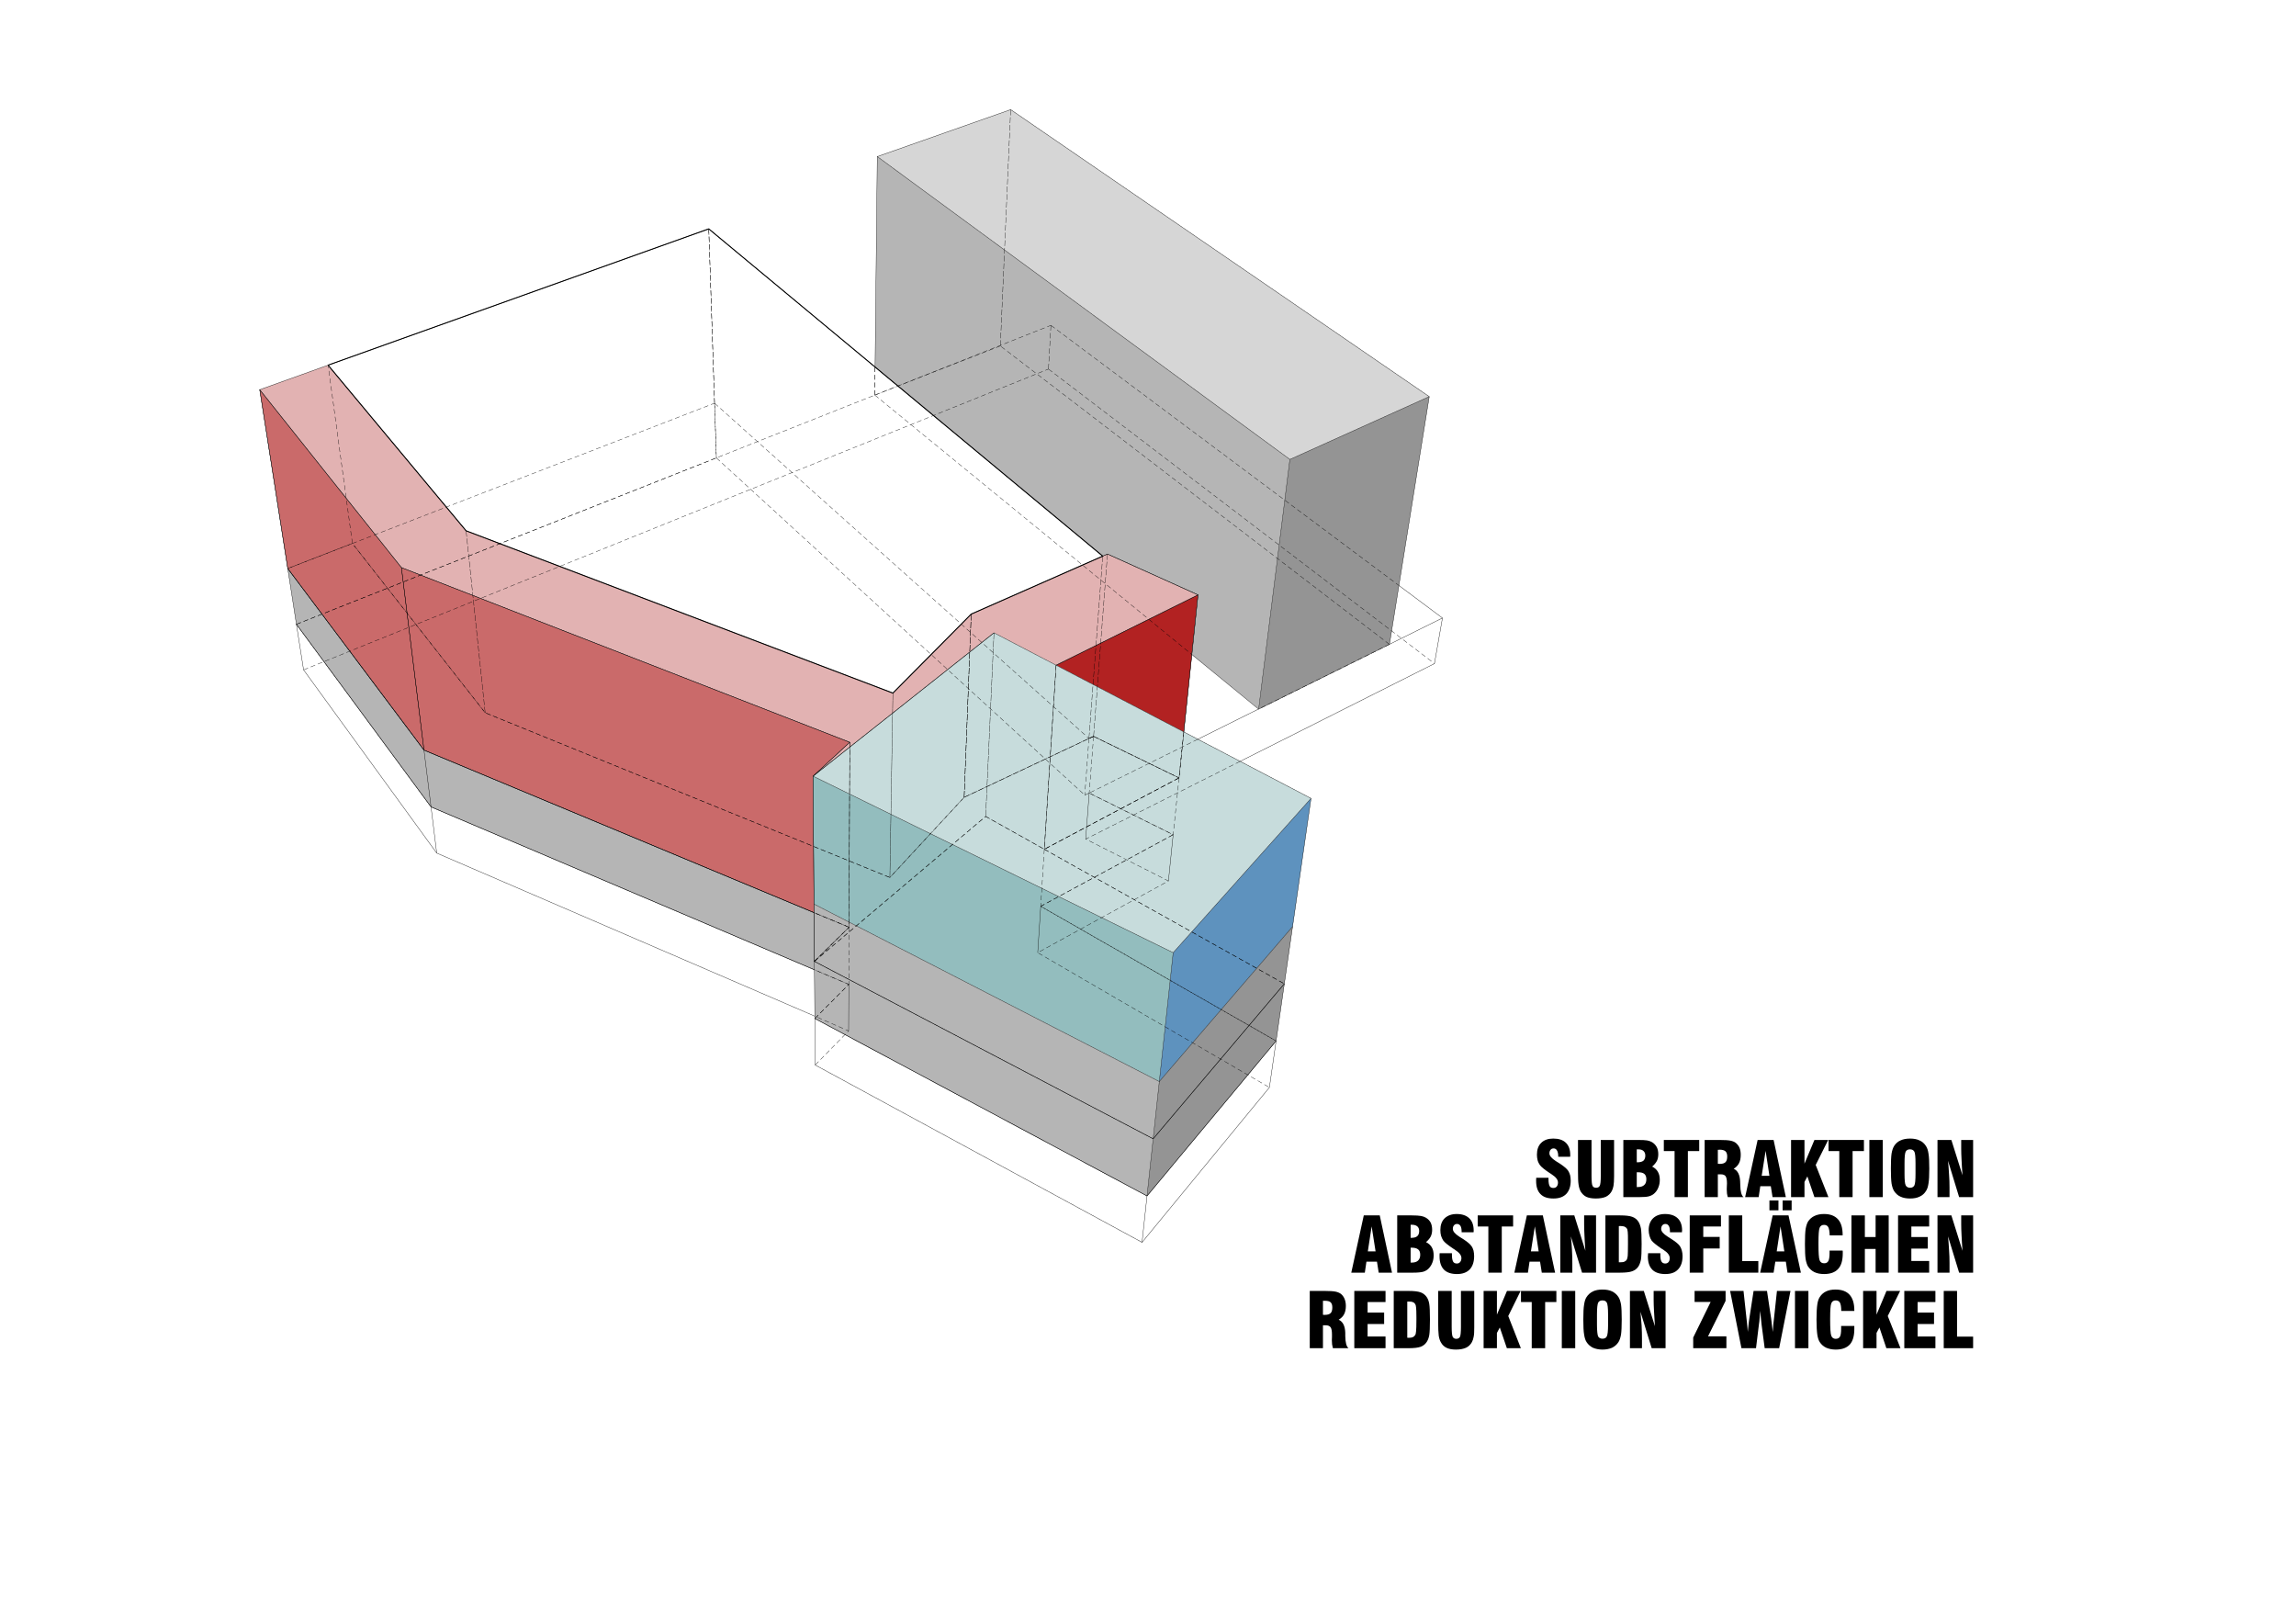 <?xml version="1.0" encoding="utf-8"?>
<!-- Generator: Adobe Illustrator 16.0.0, SVG Export Plug-In . SVG Version: 6.00 Build 0)  -->
<!DOCTYPE svg PUBLIC "-//W3C//DTD SVG 1.1//EN" "http://www.w3.org/Graphics/SVG/1.1/DTD/svg11.dtd">
<svg version="1.1" id="Ebene_1" xmlns="http://www.w3.org/2000/svg" xmlns:xlink="http://www.w3.org/1999/xlink" x="0px" y="0px"
	 width="2382px" height="1684px" viewBox="0 0 2382 1684" enable-background="new 0 0 2382 1684" xml:space="preserve">
<polyline fill-rule="evenodd" clip-rule="evenodd" fill="#E2B2B2" points="269.464,404.211 340.384,378.772 483.544,550.612 
	926.345,718.971 1007.586,637.012 1148.945,574.731 1242.904,617.092 1095.666,690.051 1031.225,656.452 843.544,805.131 
	881.585,769.971 416.464,588.772 "/>
<polyline fill-rule="evenodd" clip-rule="evenodd" fill="#CA6A6A" points="269.464,404.211 416.464,588.772 881.585,769.971 
	843.544,805.131 844.505,946.73 439.864,778.131 298.505,589.731 "/>
<polyline fill-rule="evenodd" clip-rule="evenodd" fill="#B22222" points="1242.904,617.092 1228.145,759.292 1095.666,690.051 "/>
<polyline fill-rule="evenodd" clip-rule="evenodd" fill="#C7DCDC" points="843.544,805.131 1031.225,656.452 1360.145,828.172 
	1217.105,988.25 "/>
<polyline fill-rule="evenodd" clip-rule="evenodd" fill="#93BDBE" points="843.544,805.131 1217.105,988.25 1202.705,1121.932 
	844.505,937.852 "/>
<polyline fill-rule="evenodd" clip-rule="evenodd" fill="#5E92BE" points="1217.105,988.25 1202.705,1121.932 1341.064,961.131 
	1360.145,828.172 "/>
<polyline fill-rule="evenodd" clip-rule="evenodd" fill="#D6D6D6" points="910.145,162.413 1048.506,113.692 1482.785,411.413 
	1338.186,476.571 "/>
<polyline fill-rule="evenodd" clip-rule="evenodd" fill="#B5B5B5" points="910.145,162.413 907.865,380.811 1144.025,576.891 
	1148.945,574.731 1242.904,617.092 1236.426,678.891 1305.904,735.532 1338.186,476.571 "/>
<polyline fill-rule="evenodd" clip-rule="evenodd" fill="#949494" points="1338.186,476.571 1482.785,411.413 1441.504,668.333 
	1305.904,735.532 "/>
<polyline fill-rule="evenodd" clip-rule="evenodd" fill="#B5B5B5" points="298.505,589.731 439.864,778.131 844.505,946.73 
	844.505,937.852 1202.705,1121.932 1189.984,1240.611 845.345,1056.531 844.983,1006.012 447.185,837.051 307.505,647.571 "/>
<polyline fill-rule="evenodd" clip-rule="evenodd" fill="#949494" points="1202.705,1121.932 1341.064,961.131 1323.904,1079.811 
	1189.984,1240.611 "/>
<path fill="none" stroke="#000000" stroke-width="0.36" stroke-linejoin="round" stroke-miterlimit="10" stroke-dasharray="4.98,3" d="
	M1087.746,382.852l400.439,305.52 M1087.746,382.852l2.52-45.359 M1090.266,337.493l-2.52,45.359"/>
<line fill="none" stroke="#000000" stroke-width="0.36" stroke-linejoin="round" stroke-miterlimit="10" x1="1488.186" y1="688.372" x2="1286.584" y2="789.772"/>
<polyline fill="none" stroke="#000000" stroke-width="0.36" stroke-linejoin="round" stroke-miterlimit="10" stroke-dasharray="4.98,3" points="
	1286.584,789.772 1126.385,870.41 1212.186,913.852 1076.586,988.25 1316.945,1128.051 "/>
<polyline fill="none" stroke="#000000" stroke-width="0.36" stroke-linejoin="round" stroke-miterlimit="10" points="
	1316.945,1128.051 1184.826,1288.73 845.704,1104.771 "/>
<polyline fill="none" stroke="#000000" stroke-width="0.36" stroke-linejoin="round" stroke-miterlimit="10" stroke-dasharray="4.98,3" points="
	845.704,1104.771 880.384,1069.371 845.345,1054.131 "/>
<polyline fill="none" stroke="#000000" stroke-width="0.36" stroke-linejoin="round" stroke-miterlimit="10" points="
	845.345,1054.131 453.063,884.932 314.944,694.852 "/>
<path fill="none" stroke="#000000" stroke-width="0.36" stroke-linejoin="round" stroke-miterlimit="10" stroke-dasharray="4.98,3" d="
	M1090.266,337.493l361.08,269.879 M314.944,694.852l772.802-312"/>
<polyline fill="none" stroke="#000000" stroke-width="0.36" stroke-linejoin="round" stroke-miterlimit="10" points="
	1451.346,607.372 1496.465,641.092 1441.504,668.333 "/>
<line fill="none" stroke="#000000" stroke-width="0.36" stroke-linejoin="round" stroke-miterlimit="10" stroke-dasharray="4.98,3" x1="1441.504" y1="668.333" x2="1305.664" y2="735.532"/>
<line fill="none" stroke="#000000" stroke-width="0.36" stroke-linejoin="round" stroke-miterlimit="10" x1="1305.664" y1="735.532" x2="1242.664" y2="766.852"/>
<polyline fill="none" stroke="#000000" stroke-width="0.36" stroke-linejoin="round" stroke-miterlimit="10" stroke-dasharray="4.98,3" points="
	1242.664,766.852 1129.986,822.651 1217.105,865.852 1079.705,940.131 1323.904,1079.811 "/>
<polyline fill="none" stroke="#000000" stroke-width="0.36" stroke-linejoin="round" stroke-miterlimit="10" points="
	1323.904,1079.811 1189.984,1240.611 845.345,1056.531 "/>
<polyline fill="none" stroke="#000000" stroke-width="0.36" stroke-linejoin="round" stroke-miterlimit="10" stroke-dasharray="4.98,3" points="
	845.345,1056.531 880.624,1021.131 844.983,1006.012 "/>
<polyline fill="none" stroke="#000000" stroke-width="0.36" stroke-linejoin="round" stroke-miterlimit="10" points="
	844.983,1006.012 447.185,837.051 307.505,647.571 "/>
<path fill="none" stroke="#000000" stroke-width="0.36" stroke-linejoin="round" stroke-miterlimit="10" stroke-dasharray="4.98,3" d="
	M907.625,409.852l328.801,269.039 M307.505,647.571l782.761-310.078"/>
<polyline fill="none" stroke="#000000" stroke-width="0.36" stroke-linejoin="round" stroke-miterlimit="10" points="
	1236.426,678.891 1305.785,735.651 1441.504,668.452 "/>
<path fill="none" stroke="#000000" stroke-width="0.36" stroke-linejoin="round" stroke-miterlimit="10" stroke-dasharray="4.98,3" d="
	M1037.826,358.852l-130.201,51 M1441.504,668.452l-403.678-309.6"/>
<polyline fill="none" stroke="#000000" stroke-width="0.36" stroke-linejoin="round" stroke-miterlimit="10" points="
	910.145,162.413 1338.186,476.571 1482.785,411.413 1048.506,113.692 910.145,162.413 "/>
<polyline fill="none" stroke="#000000" stroke-width="0.36" stroke-linejoin="round" stroke-miterlimit="10" points="
	1496.465,641.092 1488.186,688.372 1496.465,641.092 "/>
<polyline fill="none" stroke="#000000" stroke-width="0.36" stroke-linejoin="round" stroke-miterlimit="10" points="
	314.944,694.852 307.505,647.571 314.944,694.852 "/>
<path fill="none" stroke="#000000" stroke-width="0.36" stroke-linejoin="round" stroke-miterlimit="10" stroke-dasharray="4.98,3" d="
	M907.625,409.852l0.24-29.041 M1037.826,358.852l10.68-245.16 M1048.506,113.692l-10.68,245.16 M1037.826,358.852l10.68-245.16
	 M1048.506,113.692l-10.68,245.16 M1048.506,113.692l-10.68,245.16 M1037.826,358.852l10.68-245.16"/>
<polyline fill="none" stroke="#000000" stroke-width="0.36" stroke-linejoin="round" stroke-miterlimit="10" points="
	907.865,380.811 910.145,162.413 907.865,380.811 "/>
<path fill="none" stroke="#000000" stroke-width="0.36" stroke-linejoin="round" stroke-miterlimit="10" stroke-dasharray="4.98,3" d="
	M735.305,237.413l6,180.84 M741.305,418.252l388.441,347.76 M741.305,418.252l388.441,347.76 M741.305,418.252l1.92,56.76
	 M743.225,475.012l382.201,349.799 M907.865,380.811l-0.24,29.041"/>
<line fill="none" stroke="#000000" stroke-width="0.36" stroke-linejoin="round" stroke-miterlimit="10" x1="735.305" y1="237.413" x2="1144.025" y2="576.891"/>
<polyline fill="none" stroke="#000000" stroke-width="0.36" stroke-linejoin="round" stroke-miterlimit="10" points="
	1482.785,411.413 1441.504,668.452 1482.785,411.413 "/>
<polyline fill="none" stroke="#000000" stroke-width="0.36" stroke-linejoin="round" stroke-miterlimit="10" points="
	1338.186,476.571 1305.785,735.651 1338.186,476.571 "/>
<path fill="none" stroke="#000000" stroke-width="0.36" stroke-linejoin="round" stroke-miterlimit="10" stroke-dasharray="4.98,3" d="
	M881.585,769.971l-0.721,191.88 M880.864,961.852l0.721-191.88 M923.224,910.25l3.121-191.279 M926.345,718.971l-3.121,191.279
	 M1022.585,846.891l8.64-190.439 M1031.225,656.452l-8.64,190.439 M1000.265,827.092l7.321-190.08 M1007.586,637.012l-7.321,190.08
	 M503.345,739.372l-19.801-188.76 M483.544,550.612l19.801,188.76 M735.305,237.413l7.92,237.6 M743.225,475.012l-7.92-237.6
	 M1223.225,806.932l-139.799,74.039 M1129.746,766.012l4.799-2.16 M1134.545,763.852l88.68,43.08"/>
<polyline fill="none" stroke="#000000" stroke-width="0.36" stroke-linejoin="round" stroke-miterlimit="10" points="
	843.544,805.131 844.864,997.25 843.544,805.131 "/>
<path fill="none" stroke="#000000" stroke-width="0.36" stroke-linejoin="round" stroke-miterlimit="10" stroke-dasharray="4.98,3" d="
	M298.505,589.731l442.8-171.479 M298.505,589.731l442.8-171.479 M307.505,647.571l435.72-172.559"/>
<line fill="none" stroke="#000000" stroke-width="0.36" stroke-linejoin="round" stroke-miterlimit="10" x1="340.384" y1="378.772" x2="735.305" y2="237.413"/>
<line fill="none" stroke="#000000" stroke-width="0.36" stroke-linejoin="round" stroke-miterlimit="10" x1="298.505" y1="589.731" x2="307.505" y2="647.571"/>
<line fill="none" stroke="#000000" stroke-width="0.36" stroke-linejoin="round" stroke-miterlimit="10" x1="447.185" y1="837.051" x2="307.505" y2="647.571"/>
<line fill="none" stroke="#000000" stroke-width="0.36" stroke-linejoin="round" stroke-miterlimit="10" x1="439.864" y1="778.131" x2="298.505" y2="589.731"/>
<line fill="none" stroke="#000000" stroke-width="0.36" stroke-linejoin="round" stroke-miterlimit="10" x1="269.464" y1="404.211" x2="298.505" y2="589.731"/>
<polyline fill="none" stroke="#000000" stroke-width="0.36" stroke-linejoin="round" stroke-miterlimit="10" points="
	453.063,884.932 447.185,837.051 453.063,884.932 "/>
<line fill="none" stroke="#000000" stroke-width="0.36" stroke-linejoin="round" stroke-miterlimit="10" x1="416.464" y1="588.772" x2="269.464" y2="404.211"/>
<line fill="none" stroke="#000000" stroke-width="0.36" stroke-linejoin="round" stroke-miterlimit="10" x1="439.864" y1="778.131" x2="447.185" y2="837.051"/>
<line fill="none" stroke="#000000" stroke-width="0.36" stroke-linejoin="round" stroke-miterlimit="10" stroke-dasharray="4.98,3" x1="880.624" y1="1021.131" x2="844.983" y2="1006.012"/>
<line fill="none" stroke="#000000" stroke-width="0.36" stroke-linejoin="round" stroke-miterlimit="10" x1="844.983" y1="1006.012" x2="447.185" y2="837.051"/>
<line fill="none" stroke="#000000" stroke-width="0.36" stroke-linejoin="round" stroke-miterlimit="10" stroke-dasharray="4.98,3" x1="880.864" y1="961.852" x2="844.505" y2="946.73"/>
<line fill="none" stroke="#000000" stroke-width="0.36" stroke-linejoin="round" stroke-miterlimit="10" x1="844.505" y1="946.73" x2="439.864" y2="778.131"/>
<path fill="none" stroke="#000000" stroke-width="0.36" stroke-linejoin="round" stroke-miterlimit="10" stroke-dasharray="4.98,3" d="
	M880.624,1021.131l-0.24,48.24 M880.384,1069.371l0.24-48.24"/>
<polyline fill="none" stroke="#000000" stroke-width="0.36" stroke-linejoin="round" stroke-miterlimit="10" points="
	845.704,1104.771 845.345,1056.531 845.704,1104.771 "/>
<line fill="none" stroke="#000000" stroke-width="0.36" stroke-linejoin="round" stroke-miterlimit="10" stroke-dasharray="4.98,3" x1="880.864" y1="961.852" x2="880.624" y2="1021.131"/>
<line fill="none" stroke="#000000" stroke-width="0.36" stroke-linejoin="round" stroke-miterlimit="10" x1="844.864" y1="997.25" x2="845.345" y2="1056.531"/>
<line fill="none" stroke="#000000" stroke-width="0.36" stroke-linejoin="round" stroke-miterlimit="10" x1="844.864" y1="997.25" x2="844.983" y2="997.25"/>
<line fill="none" stroke="#000000" stroke-width="0.36" stroke-linejoin="round" stroke-miterlimit="10" stroke-dasharray="4.98,3" x1="844.864" y1="997.25" x2="880.864" y2="961.852"/>
<line fill="none" stroke="#000000" stroke-width="0.36" stroke-linejoin="round" stroke-miterlimit="10" x1="1196.346" y1="1181.33" x2="844.864" y2="997.25"/>
<path fill="none" stroke="#000000" stroke-width="0.36" stroke-linejoin="round" stroke-miterlimit="10" stroke-dasharray="4.98,3" d="
	M1095.666,690.051l-12.24,190.919 M1083.426,880.971l12.24-190.919 M1000.265,827.092l7.321-190.08 M1007.586,637.012l-7.321,190.08
	 M1144.025,576.891l-14.279,189.121 M1144.025,576.891l-14.279,189.121 M1129.746,766.012l14.279-189.121 M1129.746,766.012
	l4.799-2.16 M1134.545,763.852l88.68,43.08 M1148.945,574.731l-14.4,189.121 M1134.545,763.852l14.4-189.121 M1148.945,574.731
	l-14.4,189.121 M923.224,910.25L503.345,739.372 M1129.746,766.012l-4.32,58.799 M1134.545,763.852l-4.559,58.799 M1129.986,822.651
	l87.119,43.201 M1125.426,824.811l4.561-2.16 M1129.986,822.651l-3.602,47.759 M1126.385,870.41l3.602-47.759 M503.345,739.372
	l-136.08-173.52"/>
<line fill="none" stroke="#000000" stroke-width="0.36" stroke-linejoin="round" stroke-miterlimit="10" x1="1148.945" y1="574.731" x2="1242.904" y2="617.092"/>
<line fill="none" stroke="#000000" stroke-width="0.36" stroke-linejoin="round" stroke-miterlimit="10" x1="1144.025" y1="576.891" x2="1148.945" y2="574.731"/>
<line fill="none" stroke="#000000" stroke-width="0.36" stroke-linejoin="round" stroke-miterlimit="10" stroke-dasharray="4.98,3" x1="365.585" y1="563.692" x2="298.505" y2="589.731"/>
<polyline fill="none" stroke="#000000" stroke-width="0.36" stroke-linejoin="round" stroke-miterlimit="10" points="
	298.505,589.731 439.864,778.131 844.505,946.73 "/>
<polyline fill="none" stroke="#000000" stroke-width="0.36" stroke-linejoin="round" stroke-miterlimit="10" stroke-dasharray="4.98,3" points="
	844.505,946.73 880.864,961.852 844.864,997.25 "/>
<line fill="none" stroke="#000000" stroke-width="0.36" stroke-linejoin="round" stroke-miterlimit="10" x1="844.864" y1="997.25" x2="844.983" y2="997.25"/>
<polyline fill="none" stroke="#000000" stroke-width="0.36" stroke-linejoin="round" stroke-miterlimit="10" stroke-dasharray="4.98,3" points="
	844.864,997.25 1022.585,846.891 1083.426,880.971 1223.225,806.932 1134.545,763.852 1000.265,827.092 923.224,910.25 
	503.345,739.372 367.265,565.852 "/>
<line fill="none" stroke="#000000" stroke-width="0.36" stroke-linejoin="round" stroke-miterlimit="10" x1="439.864" y1="778.131" x2="298.505" y2="589.731"/>
<polyline fill="none" stroke="#000000" stroke-width="0.36" stroke-linejoin="round" stroke-miterlimit="10" points="
	340.384,378.772 269.464,404.211 416.464,588.772 881.585,769.971 843.544,805.131 1031.225,656.452 1095.666,690.051 
	1242.904,617.092 1148.945,574.731 1007.586,637.012 926.345,718.971 483.544,550.612 342.063,380.932 "/>
<path fill="none" stroke="#000000" stroke-width="0.36" stroke-linejoin="round" stroke-miterlimit="10" stroke-dasharray="4.98,3" d="
	M880.864,961.852l-36.359-15.121 M1217.105,865.852l-137.4,74.279"/>
<line fill="none" stroke="#000000" stroke-width="0.36" stroke-linejoin="round" stroke-miterlimit="10" x1="844.505" y1="946.73" x2="439.864" y2="778.131"/>
<line fill="none" stroke="#000000" stroke-width="0.36" stroke-linejoin="round" stroke-miterlimit="10" x1="416.464" y1="588.772" x2="439.864" y2="778.131"/>
<path fill="none" stroke="#000000" stroke-width="0.36" stroke-linejoin="round" stroke-miterlimit="10" stroke-dasharray="4.98,3" d="
	M1083.426,880.971l249,139.561 M1079.705,940.131l244.199,139.68 M1083.426,880.971l-3.721,59.16 M1079.705,940.131l-3.119,48.119
	 M1076.586,988.25l3.119-48.119"/>
<line fill="none" stroke="#000000" stroke-width="0.36" stroke-linejoin="round" stroke-miterlimit="10" x1="1332.426" y1="1020.531" x2="1332.545" y2="1020.531"/>
<path fill="none" stroke="#000000" stroke-width="0.36" stroke-linejoin="round" stroke-miterlimit="10" stroke-dasharray="4.98,3" d="
	M845.345,1056.531l35.279-35.4 M1095.666,690.051l-12.24,190.919"/>
<line fill="none" stroke="#000000" stroke-width="0.36" stroke-linejoin="round" stroke-miterlimit="10" x1="881.585" y1="769.971" x2="416.464" y2="588.772"/>
<line fill="none" stroke="#000000" stroke-width="0.36" stroke-linejoin="round" stroke-miterlimit="10" x1="1189.984" y1="1240.611" x2="845.345" y2="1056.531"/>
<line fill="none" stroke="#000000" stroke-width="0.36" stroke-linejoin="round" stroke-miterlimit="10" stroke-dasharray="4.98,3" x1="881.585" y1="769.971" x2="880.864" y2="961.852"/>
<line fill="none" stroke="#000000" stroke-width="0.36" stroke-linejoin="round" stroke-miterlimit="10" x1="1242.904" y1="617.092" x2="1095.666" y2="690.051"/>
<line fill="none" stroke="#000000" stroke-width="0.36" stroke-linejoin="round" stroke-miterlimit="10" x1="843.544" y1="805.131" x2="844.864" y2="997.25"/>
<line fill="none" stroke="#000000" stroke-width="0.36" stroke-linejoin="round" stroke-miterlimit="10" x1="1095.666" y1="690.051" x2="1360.145" y2="828.172"/>
<line fill="none" stroke="#000000" stroke-width="0.36" stroke-linejoin="round" stroke-miterlimit="10" x1="843.544" y1="805.131" x2="881.585" y2="769.971"/>
<line fill="none" stroke="#000000" stroke-width="0.36" stroke-linejoin="round" stroke-miterlimit="10" x1="1217.105" y1="988.25" x2="843.544" y2="805.131"/>
<line fill="none" stroke="#000000" stroke-width="0.36" stroke-linejoin="round" stroke-miterlimit="10" stroke-dasharray="4.98,3" x1="365.585" y1="563.692" x2="340.384" y2="378.772"/>
<polyline fill="none" stroke="#000000" stroke-width="0.36" stroke-linejoin="round" stroke-miterlimit="10" points="
	298.505,589.731 269.464,404.211 298.505,589.731 "/>
<polyline fill="none" stroke="#000000" stroke-width="0.36" stroke-linejoin="round" stroke-miterlimit="10" points="
	439.864,778.131 416.464,588.772 439.864,778.131 "/>
<path fill="none" stroke="#000000" stroke-width="0.36" stroke-linejoin="round" stroke-miterlimit="10" stroke-dasharray="4.98,3" d="
	M844.864,997.25l36-35.398 M1083.426,880.971l249,139.561 M1223.225,806.932l-139.799,74.039"/>
<line fill="none" stroke="#000000" stroke-width="0.36" stroke-linejoin="round" stroke-miterlimit="10" x1="1196.346" y1="1181.33" x2="844.864" y2="997.25"/>
<path fill="none" stroke="#000000" stroke-width="0.36" stroke-linejoin="round" stroke-miterlimit="10" stroke-dasharray="4.98,3" d="
	M1223.225,806.932l4.92-47.641 M1000.265,827.092l129.481-61.08 M1129.746,766.012l-129.481,61.08 M1134.545,763.852l-4.799,2.16
	 M1223.225,806.932l-6.119,58.919 M1217.105,865.852l-4.92,48 M1212.186,913.852l4.92-48"/>
<polyline fill="none" stroke="#000000" stroke-width="0.36" stroke-linejoin="round" stroke-miterlimit="10" points="
	1228.145,759.292 1242.904,617.092 1228.145,759.292 "/>
<line fill="none" stroke="#000000" stroke-width="0.36" stroke-linejoin="round" stroke-miterlimit="10" stroke-dasharray="4.98,3" x1="1228.145" y1="759.292" x2="1223.225" y2="806.932"/>
<line fill="none" stroke="#000000" stroke-width="0.36" stroke-linejoin="round" stroke-miterlimit="10" x1="1242.904" y1="617.092" x2="1228.145" y2="759.292"/>
<path fill="none" stroke="#000000" stroke-width="0.36" stroke-linejoin="round" stroke-miterlimit="10" stroke-dasharray="4.98,3" d="
	M1000.265,827.092l-77.041,83.158 M1228.145,759.292l-4.92,47.641"/>
<line fill="none" stroke="#000000" stroke-width="0.36" stroke-linejoin="round" stroke-miterlimit="10" x1="844.864" y1="997.25" x2="844.983" y2="997.25"/>
<path fill="none" stroke="#000000" stroke-width="0.36" stroke-linejoin="round" stroke-miterlimit="10" stroke-dasharray="4.98,3" d="
	M1022.585,846.891l60.841,34.08 M844.864,997.25l177.721-150.359"/>
<polyline fill="none" stroke="#000000" stroke-width="0.36" stroke-linejoin="round" stroke-miterlimit="10" points="
	1316.945,1128.051 1323.904,1079.811 1316.945,1128.051 "/>
<line fill="none" stroke="#000000" stroke-width="0.36" stroke-linejoin="round" stroke-miterlimit="10" x1="1323.904" y1="1079.811" x2="1189.984" y2="1240.611"/>
<line fill="none" stroke="#000000" stroke-width="0.36" stroke-linejoin="round" stroke-miterlimit="10" x1="1332.426" y1="1020.531" x2="1323.904" y2="1079.811"/>
<line fill="none" stroke="#000000" stroke-width="0.36" stroke-linejoin="round" stroke-miterlimit="10" x1="1332.426" y1="1020.531" x2="1196.346" y2="1181.33"/>
<polyline fill="none" stroke="#000000" stroke-width="0.36" stroke-linejoin="round" stroke-miterlimit="10" points="
	1360.145,828.172 1332.424,1020.531 1196.346,1181.33 "/>
<polyline fill="none" stroke="#000000" stroke-width="0.36" stroke-linejoin="round" stroke-miterlimit="10" points="
	1189.984,1240.611 1184.826,1288.73 1189.984,1240.611 "/>
<line fill="none" stroke="#000000" stroke-width="0.36" stroke-linejoin="round" stroke-miterlimit="10" x1="1196.346" y1="1181.33" x2="1189.984" y2="1240.611"/>
<line fill="none" stroke="#000000" stroke-width="0.36" stroke-linejoin="round" stroke-miterlimit="10" x1="1217.105" y1="988.25" x2="1196.346" y2="1181.33"/>
<line fill="none" stroke="#000000" stroke-width="0.36" stroke-linejoin="round" stroke-miterlimit="10" x1="1360.145" y1="828.172" x2="1217.105" y2="988.25"/>
<line fill="none" stroke="#000000" stroke-width="0.36" stroke-linejoin="round" stroke-miterlimit="10" x1="843.544" y1="805.131" x2="1031.225" y2="656.452"/>
<polyline fill="none" stroke="#000000" stroke-width="1.02" stroke-linejoin="round" stroke-miterlimit="10" points="
	340.384,378.772 735.305,237.413 1144.025,576.891 1007.586,637.012 926.345,718.971 483.544,550.612 340.384,378.772 "/>
<polyline fill="none" stroke="#000000" stroke-width="0.36" stroke-linejoin="round" stroke-miterlimit="10" points="
	844.505,937.852 1202.705,1121.93 1341.064,961.131 "/>
<path fill-rule="evenodd" clip-rule="evenodd" d="M1593.785,1221.771c-0.121,0.84-0.121,1.559-0.121,2.039c0,0.359,0,0.84,0,1.201
	c0,6,1.441,10.559,4.561,13.68c3,3.119,7.439,4.559,13.439,4.559c5.76,0,10.201-1.559,13.32-4.799c3-3.24,4.561-7.801,4.561-13.68
	c0-2.041-0.24-3.961-0.6-5.641c-0.48-1.801-1.201-3.359-2.041-4.68c-1.32-2.041-4.439-4.68-9.24-7.801
	c-0.719-0.359-1.199-0.721-1.559-0.959c-0.48-0.24-1.08-0.721-1.92-1.201c-4.441-2.879-6.721-5.52-6.721-8.039
	c0-1.561,0.359-2.76,1.199-3.721c0.721-0.959,1.801-1.439,3.121-1.439c1.561,0,2.76,0.721,3.48,2.039
	c0.84,1.32,1.318,3.361,1.318,5.881v0.719h12.361c0-0.238,0-0.479,0.119-0.959c0-0.359,0-0.721,0-0.959
	c0-5.521-1.561-9.721-4.561-12.602c-3-2.879-7.318-4.32-13.08-4.32c-5.279,0-9.479,1.441-12.479,4.441
	c-3,2.879-4.441,6.959-4.441,12.24c0,2.039,0.24,4.08,0.721,5.879c0.48,1.801,1.32,3.361,2.279,4.801
	c1.32,1.92,4.801,4.799,10.441,8.52c0.24,0.24,0.479,0.359,0.6,0.359c0.359,0.24,0.84,0.6,1.561,1.08
	c4.08,2.641,6.24,5.4,6.24,8.281c0,1.799-0.48,3.119-1.32,4.199c-0.84,0.961-2.041,1.439-3.48,1.439c-1.801,0-3.121-0.6-3.84-1.92
	c-0.721-1.32-1.201-3.719-1.201-6.959v-1.68H1593.785"/>
<path fill-rule="evenodd" clip-rule="evenodd" d="M1637.105,1182.531v31.92c0,6.84,0.119,11.639,0.6,14.4
	c0.359,2.879,1.199,5.279,2.16,7.078c1.561,2.521,3.48,4.441,6,5.641c2.52,1.08,5.76,1.68,9.719,1.68
	c4.201,0,7.682-0.6,10.441-1.799c2.639-1.32,4.68-3.24,6.119-5.881c0.84-1.559,1.439-3.48,1.801-5.52c0.359-2.16,0.6-5.4,0.6-9.721
	v-37.799h-13.801v37.199c0,5.52-0.359,9-1.08,10.32c-0.719,1.439-1.92,2.039-3.719,2.039c-1.801,0-3.121-0.6-3.721-1.92
	c-0.721-1.318-1.08-4.799-1.08-10.439v-37.199H1637.105"/>
<path fill-rule="evenodd" clip-rule="evenodd" d="M1698.064,1231.371v-15.359h0.961c3.119,0,5.398,0.479,6.84,1.68
	c1.439,1.199,2.16,3,2.16,5.52c0,2.76-0.721,4.801-2.281,6.119c-1.439,1.32-3.6,2.041-6.479,2.041H1698.064 M1698.064,1205.691
	v-13.441c0.121,0,0.359,0,0.48,0c0.24,0,0.48,0,0.959,0c2.4,0,4.201,0.48,5.521,1.682c1.199,1.08,1.92,2.639,1.92,4.799
	c0,2.4-0.721,4.08-1.92,5.281c-1.32,1.078-3.361,1.68-6.121,1.68H1698.064z M1684.145,1241.811h16.561
	c4.68,0,8.16-0.24,10.439-0.959c2.279-0.721,4.201-1.801,5.76-3.48c1.561-1.561,2.881-3.6,3.721-6c0.959-2.4,1.32-4.92,1.32-7.561
	c0-3.119-0.6-5.879-1.92-8.16c-1.32-2.4-3.361-4.199-6-5.52c2.279-1.92,3.84-3.84,4.92-5.881c0.959-1.92,1.439-4.318,1.439-6.84
	c0-2.879-0.48-5.398-1.561-7.439c-1.199-2.16-2.76-3.84-4.92-5.16c-1.439-0.84-3.119-1.439-5.039-1.799
	c-2.041-0.361-5.281-0.48-9.84-0.48h-14.881V1241.811z"/>
<polyline fill-rule="evenodd" clip-rule="evenodd" points="1737.305,1241.811 1751.105,1241.811 1751.105,1194.051 
	1762.865,1194.051 1762.865,1182.531 1726.145,1182.531 1726.145,1194.051 1737.305,1194.051 "/>
<path fill-rule="evenodd" clip-rule="evenodd" d="M1782.186,1207.25v-14.52c0.238,0,0.6,0,0.959,0s0.6-0.119,0.84-0.119
	c2.881,0,4.92,0.6,6.121,1.68c1.199,1.08,1.799,2.879,1.799,5.4c0,2.76-0.6,4.68-1.799,5.879c-1.201,1.201-3.24,1.801-6.121,1.801
	c-0.24,0-0.48-0.121-0.84-0.121S1782.424,1207.25,1782.186,1207.25 M1768.504,1241.811h13.682v-23.641h2.879
	c2.52,0,4.201,0.602,5.16,1.92c0.961,1.441,1.439,3.842,1.439,7.441c0,0.48-0.119,1.32-0.119,2.639c0,1.441-0.121,2.521-0.121,3.48
	c0,1.561,0.121,3,0.24,4.32c0.24,1.32,0.48,2.641,0.84,3.84h16.32c-2.16-1.68-3.24-5.879-3.359-12.48
	c-0.119-1.439-0.119-2.52-0.119-3.24v-0.238c-0.24-7.08-2.521-11.641-6.721-13.441c2.52-1.559,4.32-3.479,5.52-5.76
	c1.201-2.279,1.801-5.16,1.801-8.639c0-2.762-0.361-5.16-1.201-7.201c-0.84-2.039-2.16-3.721-3.84-5.16
	c-1.439-1.199-3.359-1.92-5.639-2.4c-2.281-0.479-6-0.719-11.16-0.719h-15.602V1241.811z"/>
<path fill-rule="evenodd" clip-rule="evenodd" d="M1827.664,1219.73l4.08-25.92l3.961,25.92H1827.664 M1810.504,1241.811h14.041
	l1.68-11.279h10.92l1.801,11.279h13.799l-12.719-59.279h-16.561L1810.504,1241.811z"/>
<polyline fill-rule="evenodd" clip-rule="evenodd" points="1858.145,1241.811 1872.064,1241.811 1872.064,1226.09 1875.064,1220.33 
	1882.385,1241.811 1896.904,1241.811 1883.705,1208.451 1896.664,1182.531 1882.385,1182.531 1872.064,1207.131 1872.064,1182.531 
	1858.145,1182.531 "/>
<polyline fill-rule="evenodd" clip-rule="evenodd" points="1908.186,1241.811 1921.984,1241.811 1921.984,1194.051 
	1933.744,1194.051 1933.744,1182.531 1897.025,1182.531 1897.025,1194.051 1908.186,1194.051 "/>
<rect x="1939.385" y="1182.531" width="13.92" height="59.279"/>
<path fill-rule="evenodd" clip-rule="evenodd" d="M1987.266,1217.57c0,6.48-0.361,10.561-1.201,12.121
	c-0.84,1.559-2.279,2.398-4.439,2.398s-3.721-0.84-4.561-2.52c-0.84-1.559-1.199-5.641-1.199-12v-10.799
	c0-6.48,0.359-10.441,1.199-12.121c0.84-1.561,2.281-2.4,4.439-2.4c2.16,0,3.721,0.84,4.561,2.4s1.201,5.641,1.201,12.121V1217.57
	 M1961.705,1212.17c0,7.201,0.24,12.361,0.721,15.602c0.6,3.359,1.439,5.879,2.639,7.799c1.68,2.52,3.84,4.561,6.6,5.76
	c2.762,1.32,6.121,1.92,9.961,1.92s7.199-0.6,9.84-1.92c2.76-1.199,5.039-3.24,6.6-5.76c1.32-1.92,2.16-4.439,2.641-7.799
	c0.6-3.361,0.84-8.521,0.84-15.602s-0.24-12.359-0.84-15.6c-0.48-3.359-1.32-5.879-2.641-7.799c-1.68-2.641-3.84-4.561-6.6-5.76
	c-2.641-1.32-6-1.922-9.84-1.922s-7.199,0.602-9.961,1.922c-2.76,1.199-4.92,3.119-6.6,5.76c-1.199,1.92-2.039,4.439-2.639,7.799
	C1961.945,1199.811,1961.705,1204.971,1961.705,1212.17z"/>
<path fill-rule="evenodd" clip-rule="evenodd" d="M2010.064,1241.811h12.48v-9.959c0-4.32-0.119-8.881-0.48-13.441
	c-0.24-4.68-0.6-9.359-1.08-14.279l11.52,37.68h14.521v-59.279h-12.361v9.24c0,3.119,0.121,6.959,0.361,11.398
	c0.24,4.441,0.479,9.721,0.959,15.961l-11.52-36.6h-14.4V1241.811"/>
<path fill-rule="evenodd" clip-rule="evenodd" d="M1419.064,1298.09l3.961-25.92l4.08,25.92H1419.064 M1401.904,1320.17h14.041
	l1.68-11.398h10.92l1.801,11.398h13.799l-12.721-59.398h-16.559L1401.904,1320.17z"/>
<path fill-rule="evenodd" clip-rule="evenodd" d="M1463.465,1309.73v-15.48h0.959c3.121,0,5.4,0.602,6.842,1.801
	c1.439,1.199,2.158,3,2.158,5.52c0,2.641-0.719,4.68-2.279,6.121c-1.439,1.32-3.6,2.039-6.48,2.039H1463.465 M1463.465,1284.051
	v-13.439c0.119,0,0.359,0,0.48-0.121c0.24,0,0.6,0,0.959,0c2.4,0,4.201,0.6,5.52,1.68c1.32,1.201,1.922,2.76,1.922,4.801
	c0,2.4-0.721,4.199-1.922,5.279c-1.318,1.201-3.359,1.801-6.119,1.801H1463.465z M1449.545,1320.17h16.561
	c4.68,0,8.16-0.359,10.439-0.959c2.279-0.721,4.199-1.801,5.76-3.48s2.881-3.719,3.721-6c0.959-2.4,1.32-4.92,1.32-7.561
	c0-3.24-0.602-6-1.922-8.279c-1.318-2.279-3.359-4.08-6-5.4c2.281-1.92,3.842-3.84,4.922-5.879c0.959-2.041,1.439-4.32,1.439-6.84
	c0-2.881-0.48-5.4-1.561-7.561c-1.08-2.041-2.76-3.721-4.92-5.041c-1.439-0.84-3.119-1.439-5.039-1.799
	c-2.041-0.359-5.281-0.6-9.721-0.6h-15V1320.17z"/>
<path fill-rule="evenodd" clip-rule="evenodd" d="M1493.584,1300.012c0,0.959-0.119,1.68-0.119,2.039c0,0.48,0,0.84,0,1.199
	c0,6.121,1.561,10.68,4.561,13.801c3,3,7.439,4.561,13.559,4.561c5.641,0,10.08-1.561,13.201-4.801c3-3.24,4.561-7.799,4.561-13.799
	c0-1.922-0.24-3.842-0.602-5.641c-0.479-1.68-1.08-3.24-2.039-4.561c-1.32-2.16-4.439-4.68-9.24-7.799
	c-0.721-0.48-1.199-0.721-1.561-0.961c-0.359-0.24-1.08-0.721-1.92-1.199c-4.439-2.881-6.719-5.521-6.719-8.041
	c0-1.561,0.359-2.881,1.199-3.721c0.721-0.959,1.801-1.439,3.119-1.439c1.561,0,2.762,0.721,3.602,2.041
	c0.719,1.32,1.199,3.238,1.199,5.879v0.721h12.359c0-0.24,0.121-0.6,0.121-0.961c0-0.359,0-0.719,0-0.959
	c0-5.52-1.561-9.721-4.561-12.6c-3-2.881-7.32-4.441-13.08-4.441c-5.279,0-9.359,1.561-12.48,4.441c-3,3-4.439,7.08-4.439,12.24
	c0,2.158,0.24,4.078,0.721,5.879c0.6,1.801,1.32,3.48,2.279,4.92c1.32,1.92,4.801,4.68,10.439,8.52
	c0.24,0.121,0.48,0.361,0.602,0.361c0.359,0.238,0.84,0.6,1.559,1.08c4.08,2.639,6.24,5.398,6.24,8.279c0,1.68-0.48,3.119-1.32,4.08
	c-0.84,1.08-1.92,1.561-3.479,1.561c-1.801,0-3.121-0.721-3.842-2.041c-0.719-1.32-1.199-3.6-1.199-6.84v-1.799H1493.584"/>
<polyline fill-rule="evenodd" clip-rule="evenodd" points="1544.105,1320.17 1558.025,1320.17 1558.025,1272.291 1569.785,1272.291 
	1569.785,1260.771 1533.064,1260.771 1533.064,1272.291 1544.105,1272.291 "/>
<path fill-rule="evenodd" clip-rule="evenodd" d="M1588.266,1298.09l4.08-25.92l3.959,25.92H1588.266 M1571.105,1320.17h14.039
	l1.68-11.398h10.92l1.801,11.398h13.801l-12.721-59.398h-16.561L1571.105,1320.17z"/>
<path fill-rule="evenodd" clip-rule="evenodd" d="M1618.744,1320.17h12.48v-9.959c0-4.439-0.119-8.881-0.359-13.439
	c-0.24-4.682-0.6-9.48-1.201-14.281l11.641,37.68h14.52v-59.398h-12.359v9.359c0,3.119,0.119,6.84,0.359,11.4
	c0.121,4.439,0.48,9.719,0.961,15.959l-11.52-36.719h-14.521V1320.17"/>
<path fill-rule="evenodd" clip-rule="evenodd" d="M1679.465,1271.93c0.24-0.119,0.48-0.119,0.721-0.119c0.238,0,0.719,0,1.199,0
	c1.561,0,2.881,0.24,3.961,0.6c1.078,0.48,1.799,1.08,2.398,1.92c0.48,0.6,0.84,1.801,0.961,3.6c0.24,1.682,0.24,5.041,0.24,9.961
	v2.641c0,6-0.121,10.08-0.24,12.119c-0.24,2.041-0.6,3.48-1.08,4.201c-0.6,0.84-1.439,1.559-2.4,1.92
	c-0.959,0.479-2.279,0.6-3.721,0.6h-1.199c-0.24,0-0.48,0-0.84,0V1271.93 M1665.545,1320.17h15.359c5.52,0,9.721-0.479,12.361-1.439
	c2.76-0.959,4.92-2.641,6.479-4.92c1.201-1.92,2.041-4.199,2.641-7.08c0.48-2.879,0.721-8.279,0.721-16.199
	s-0.24-13.32-0.721-16.201c-0.6-2.879-1.439-5.279-2.641-7.08c-1.559-2.398-3.719-4.08-6.479-5.039
	c-2.641-0.961-6.842-1.439-12.361-1.439h-15.359V1320.17z"/>
<path fill-rule="evenodd" clip-rule="evenodd" d="M1709.824,1300.012c-0.119,0.959-0.119,1.68-0.119,2.039
	c0,0.48-0.121,0.84-0.121,1.199c0,6.121,1.561,10.68,4.561,13.801c3,3,7.561,4.561,13.561,4.561c5.76,0,10.199-1.561,13.199-4.801
	c3.121-3.24,4.68-7.799,4.68-13.799c0-1.922-0.238-3.842-0.719-5.641c-0.48-1.68-1.08-3.24-1.92-4.561
	c-1.32-2.16-4.441-4.68-9.361-7.799c-0.6-0.48-1.08-0.721-1.439-0.961c-0.48-0.359-1.08-0.721-1.92-1.199
	c-4.561-2.881-6.84-5.521-6.84-8.041c0-1.561,0.48-2.881,1.199-3.721c0.842-0.959,1.92-1.439,3.24-1.439
	c1.561,0,2.641,0.721,3.48,2.041s1.199,3.238,1.199,5.879v0.721h12.48c0-0.24,0-0.6,0-0.961c0.121-0.479,0.121-0.719,0.121-0.959
	c0-5.52-1.561-9.721-4.561-12.6c-3-2.881-7.439-4.441-13.199-4.441c-5.16,0-9.361,1.561-12.361,4.441c-3,3-4.559,7.08-4.559,12.24
	c0,2.158,0.359,4.078,0.84,5.879c0.479,1.801,1.199,3.48,2.16,4.92c1.439,1.92,4.92,4.68,10.439,8.52
	c0.359,0.121,0.6,0.361,0.719,0.361c0.361,0.238,0.842,0.6,1.561,1.08c4.08,2.639,6.121,5.398,6.121,8.279
	c0,1.68-0.361,3.119-1.201,4.08c-0.84,1.08-2.039,1.561-3.48,1.561c-1.799,0-3.119-0.721-3.84-2.041
	c-0.84-1.32-1.199-3.6-1.199-6.84v-1.799H1709.824"/>
<polyline fill-rule="evenodd" clip-rule="evenodd" points="1753.025,1320.17 1767.064,1320.17 1767.064,1295.09 1784.105,1295.09 
	1784.105,1283.09 1767.064,1283.09 1767.064,1272.291 1785.424,1272.291 1785.424,1260.771 1753.025,1260.771 "/>
<polyline fill-rule="evenodd" clip-rule="evenodd" points="1824.186,1320.17 1824.186,1308.17 1807.504,1308.17 1807.504,1260.771 
	1793.584,1260.771 1793.584,1320.17 "/>
<path fill-rule="evenodd" clip-rule="evenodd" d="M1843.266,1298.09l3.959-25.92l3.961,25.92H1843.266 M1826.105,1320.17h13.92
	l1.799-11.398h10.92l1.682,11.398h13.92l-12.842-59.398h-16.439L1826.105,1320.17z"/>
<rect x="1849.385" y="1245.291" width="9.359" height="10.199"/>
<rect x="1835.705" y="1245.291" width="9.359" height="10.199"/>
<path fill-rule="evenodd" clip-rule="evenodd" d="M1898.105,1297.25v2.521c0,4.08-0.48,6.959-1.32,8.398
	c-0.84,1.561-2.281,2.281-4.32,2.281c-2.279,0-3.84-0.961-4.68-3.121c-0.84-2.039-1.201-7.68-1.201-16.799v-1.201
	c0-8.52,0.361-13.799,1.201-15.719c0.84-2.041,2.4-3,4.561-3c2.158,0,3.6,0.84,4.439,2.398c0.84,1.682,1.32,4.441,1.439,8.521
	h13.439v-0.48c0-7.199-1.559-12.6-4.799-16.199c-3.361-3.721-8.16-5.521-14.641-5.521c-3.84,0-7.08,0.721-9.84,2.041
	c-2.641,1.199-4.92,3.24-6.6,5.76c-1.08,1.799-1.92,4.439-2.52,7.68c-0.48,3.359-0.721,8.52-0.721,15.721
	c0,7.08,0.24,12.359,0.721,15.6c0.6,3.359,1.439,5.879,2.52,7.68c1.799,2.641,3.959,4.561,6.719,5.881
	c2.762,1.318,6.121,1.92,9.961,1.92c6.48,0,11.4-1.801,14.52-5.281c3.24-3.479,4.801-8.879,4.801-16.08c0-0.84,0-1.439,0-1.92
	c0-0.359-0.121-0.719-0.121-1.08H1898.105"/>
<polyline fill-rule="evenodd" clip-rule="evenodd" points="1920.785,1320.17 1934.705,1320.17 1934.705,1295.57 1945.865,1295.57 
	1945.865,1320.17 1959.424,1320.17 1959.424,1260.771 1945.865,1260.771 1945.865,1283.211 1934.705,1283.211 1934.705,1260.771 
	1920.785,1260.771 "/>
<polyline fill-rule="evenodd" clip-rule="evenodd" points="1969.145,1320.17 2001.424,1320.17 2001.424,1308.051 1982.945,1308.051 
	1982.945,1295.211 1999.984,1295.211 1999.984,1283.211 1982.945,1283.211 1982.945,1272.291 2001.424,1272.291 2001.424,1260.771 
	1969.145,1260.771 "/>
<path fill-rule="evenodd" clip-rule="evenodd" d="M2010.064,1320.17h12.48v-9.959c0-4.439-0.119-8.881-0.48-13.439
	c-0.24-4.682-0.6-9.48-1.08-14.281l11.52,37.68h14.521v-59.398h-12.361v9.359c0,3.119,0.121,6.84,0.361,11.4
	c0.24,4.439,0.479,9.719,0.959,15.959l-11.52-36.719h-14.4V1320.17"/>
<path fill-rule="evenodd" clip-rule="evenodd" d="M1372.504,1363.852v-14.521c0.24,0,0.602,0,0.961,0s0.6,0,0.84,0
	c2.881,0,4.92,0.48,6.121,1.561c1.199,1.08,1.799,2.881,1.799,5.4c0,2.76-0.6,4.799-1.799,5.879
	c-1.201,1.201-3.24,1.801-6.121,1.801c-0.24,0-0.48,0-0.84,0C1373.105,1363.852,1372.744,1363.852,1372.504,1363.852
	 M1358.824,1398.531h13.68v-23.76h2.881c2.4,0,4.08,0.719,5.041,2.039c0.959,1.32,1.439,3.84,1.439,7.439c0,0.361,0,1.201,0,2.641
	c-0.121,1.32-0.121,2.4-0.121,3.359c0,1.561,0.121,3,0.24,4.32c0.24,1.441,0.48,2.641,0.84,3.961h16.201
	c-2.16-1.68-3.24-5.881-3.361-12.602c0-1.439,0-2.398,0-3.238v-0.121c-0.238-7.199-2.52-11.641-6.84-13.559
	c2.521-1.561,4.441-3.361,5.641-5.762c1.199-2.279,1.801-5.16,1.801-8.52c0-2.879-0.48-5.279-1.32-7.32
	c-0.84-2.039-2.041-3.719-3.721-5.16c-1.439-1.08-3.359-1.92-5.641-2.398c-2.398-0.48-6.119-0.721-11.158-0.721h-15.602V1398.531z"
	/>
<polyline fill-rule="evenodd" clip-rule="evenodd" points="1405.025,1398.531 1437.424,1398.531 1437.424,1386.41 1418.824,1386.41 
	1418.824,1373.451 1435.984,1373.451 1435.984,1361.57 1418.824,1361.57 1418.824,1350.65 1437.424,1350.65 1437.424,1339.131 
	1405.025,1339.131 "/>
<path fill-rule="evenodd" clip-rule="evenodd" d="M1459.984,1350.17c0.121,0,0.361,0,0.721,0c0.24,0,0.6,0,1.08,0
	c1.68,0,3,0.121,3.959,0.602c1.08,0.359,1.801,0.959,2.4,1.92c0.48,0.6,0.84,1.799,0.961,3.479c0.24,1.801,0.359,5.041,0.359,10.08
	v2.641c0,6-0.119,10.08-0.359,12.121c-0.121,2.039-0.48,3.359-1.08,4.078c-0.6,0.961-1.32,1.561-2.4,2.041
	c-0.961,0.359-2.16,0.6-3.721,0.6h-1.199c-0.24,0-0.48,0-0.721-0.119V1350.17 M1445.945,1398.531h15.359
	c5.641,0,9.721-0.48,12.48-1.441c2.641-0.959,4.799-2.639,6.359-5.039c1.201-1.801,2.16-4.199,2.641-7.08s0.719-8.279,0.719-16.199
	s-0.238-13.32-0.719-16.201c-0.48-2.879-1.32-5.16-2.641-7.08c-1.561-2.279-3.719-3.959-6.359-4.92
	c-2.76-0.959-6.84-1.439-12.48-1.439h-15.359V1398.531z"/>
<path fill-rule="evenodd" clip-rule="evenodd" d="M1492.025,1339.131v31.92c0,6.84,0.24,11.641,0.6,14.52
	c0.48,2.881,1.199,5.16,2.279,6.961c1.441,2.639,3.361,4.439,5.881,5.639c2.52,1.201,5.76,1.801,9.719,1.801
	c4.32,0,7.801-0.721,10.441-1.92c2.639-1.199,4.68-3.24,6.119-5.881c0.84-1.559,1.439-3.359,1.801-5.52c0.48-2.16,0.6-5.279,0.6-9.6
	v-37.92h-13.801v37.199c0,5.521-0.359,9-0.959,10.32c-0.721,1.439-2.041,2.16-3.84,2.16c-1.801,0-3-0.721-3.721-2.039
	c-0.721-1.32-1.08-4.801-1.08-10.441v-37.199H1492.025"/>
<polyline fill-rule="evenodd" clip-rule="evenodd" points="1539.186,1398.531 1552.984,1398.531 1552.984,1382.691 
	1555.984,1377.051 1563.305,1398.531 1577.824,1398.531 1564.744,1365.17 1577.584,1339.131 1563.426,1339.131 1552.984,1363.73 
	1552.984,1339.131 1539.186,1339.131 "/>
<polyline fill-rule="evenodd" clip-rule="evenodd" points="1589.105,1398.531 1603.025,1398.531 1603.025,1350.65 1614.664,1350.65 
	1614.664,1339.131 1577.945,1339.131 1577.945,1350.65 1589.105,1350.65 "/>
<rect x="1620.305" y="1339.131" width="13.92" height="59.4"/>
<path fill-rule="evenodd" clip-rule="evenodd" d="M1668.305,1374.17c0,6.48-0.48,10.561-1.32,12.121
	c-0.719,1.561-2.279,2.4-4.439,2.4s-3.721-0.84-4.561-2.4c-0.719-1.68-1.199-5.76-1.199-12.121v-10.68
	c0-6.479,0.48-10.561,1.199-12.119c0.84-1.68,2.4-2.4,4.439-2.4c2.281,0,3.721,0.721,4.561,2.279c0.84,1.561,1.32,5.641,1.32,12.24
	V1374.17 M1642.625,1368.771c0,7.199,0.24,12.359,0.84,15.719c0.48,3.24,1.32,5.881,2.52,7.68c1.68,2.641,3.961,4.561,6.6,5.881
	c2.762,1.199,6.121,1.92,9.961,1.92s7.199-0.721,9.959-1.92c2.641-1.32,4.92-3.24,6.602-5.881c1.199-1.92,2.039-4.439,2.639-7.799
	c0.48-3.24,0.721-8.52,0.721-15.6s-0.24-12.24-0.721-15.602c-0.6-3.24-1.439-5.879-2.639-7.68c-1.682-2.639-3.961-4.561-6.602-5.879
	c-2.76-1.32-6.119-1.92-9.959-1.92s-7.199,0.6-9.961,1.92c-2.639,1.318-4.92,3.24-6.6,5.879c-1.199,1.801-2.039,4.32-2.52,7.68
	C1642.865,1356.41,1642.625,1361.691,1642.625,1368.771z"/>
<path fill-rule="evenodd" clip-rule="evenodd" d="M1690.984,1398.531h12.48v-10.08c0-4.32-0.119-8.76-0.359-13.439
	c-0.361-4.561-0.721-9.361-1.201-14.281l11.641,37.801h14.4v-59.4h-12.361v9.359c0,3,0.121,6.84,0.361,11.281
	c0.24,4.559,0.6,9.84,0.959,15.959l-11.52-36.6h-14.4V1398.531"/>
<polyline fill-rule="evenodd" clip-rule="evenodd" points="1756.625,1398.531 1791.064,1398.531 1791.064,1386.291 
	1771.984,1386.291 1790.225,1349.451 1790.225,1339.131 1758.064,1339.131 1758.064,1350.531 1774.744,1350.531 1756.625,1387.49 
	"/>
<path fill-rule="evenodd" clip-rule="evenodd" d="M1806.664,1398.531h15.121l3-24.48c0.359-2.039,0.6-4.199,0.719-6.48
	c0.24-2.279,0.48-4.92,0.721-7.799c0.121,2.52,0.359,4.92,0.6,7.318c0.24,2.4,0.48,4.682,0.721,6.84l3.24,24.602h15l11.76-59.4
	h-14.041l-3.119,29.039c-0.119,1.32-0.359,3.121-0.6,5.16c-0.121,1.92-0.361,4.801-0.6,8.4c-0.24-1.439-0.48-3.359-0.721-5.879
	c-0.48-4.08-0.84-6.84-0.961-7.922l-4.318-28.799h-13.92l-4.441,28.799c-0.359,2.041-0.6,4.32-0.84,6.602
	c-0.24,2.279-0.48,4.68-0.719,7.08c-0.121-1.682-0.24-3.48-0.48-5.641c-0.121-2.16-0.48-4.801-0.84-7.92l-3.121-28.92h-13.92
	L1806.664,1398.531"/>
<rect x="1862.225" y="1339.131" width="13.92" height="59.4"/>
<path fill-rule="evenodd" clip-rule="evenodd" d="M1910.105,1375.49v2.641c0,4.08-0.361,6.84-1.201,8.4
	c-0.84,1.559-2.4,2.279-4.439,2.279c-2.279,0-3.721-1.08-4.561-3.119c-0.84-2.041-1.199-7.682-1.199-16.92v-1.08
	c0-8.521,0.359-13.801,1.199-15.721c0.84-2.041,2.281-3,4.561-3c2.039,0,3.48,0.721,4.439,2.4c0.84,1.68,1.32,4.439,1.32,8.52
	h13.561v-0.6c0-7.201-1.68-12.6-4.92-16.201c-3.24-3.6-8.16-5.398-14.641-5.398c-3.721,0-6.959,0.6-9.721,1.92
	c-2.76,1.318-4.92,3.24-6.6,5.879c-1.199,1.801-2.039,4.32-2.52,7.68c-0.48,3.24-0.84,8.521-0.84,15.602
	c0,7.199,0.359,12.359,0.84,15.719c0.48,3.24,1.32,5.881,2.52,7.68c1.68,2.641,3.961,4.561,6.721,5.881c2.76,1.199,6,1.92,9.84,1.92
	c6.6,0,11.4-1.801,14.641-5.279c3.119-3.48,4.68-8.881,4.68-16.201c0-0.84,0-1.439,0-1.799c0-0.48,0-0.84,0-1.201H1910.105"/>
<polyline fill-rule="evenodd" clip-rule="evenodd" points="1932.904,1398.531 1946.824,1398.531 1946.824,1382.691 
	1949.824,1377.051 1957.025,1398.531 1971.664,1398.531 1958.465,1365.17 1971.305,1339.131 1957.145,1339.131 1946.824,1363.73 
	1946.824,1339.131 1932.904,1339.131 "/>
<polyline fill-rule="evenodd" clip-rule="evenodd" points="1975.625,1398.531 2007.904,1398.531 2007.904,1386.41 1989.424,1386.41 
	1989.424,1373.451 2006.465,1373.451 2006.465,1361.57 1989.424,1361.57 1989.424,1350.65 2007.904,1350.65 2007.904,1339.131 
	1975.625,1339.131 "/>
<polyline fill-rule="evenodd" clip-rule="evenodd" points="2047.025,1398.531 2047.025,1386.531 2030.346,1386.531 
	2030.346,1339.131 2016.545,1339.131 2016.545,1398.531 "/>
</svg>
